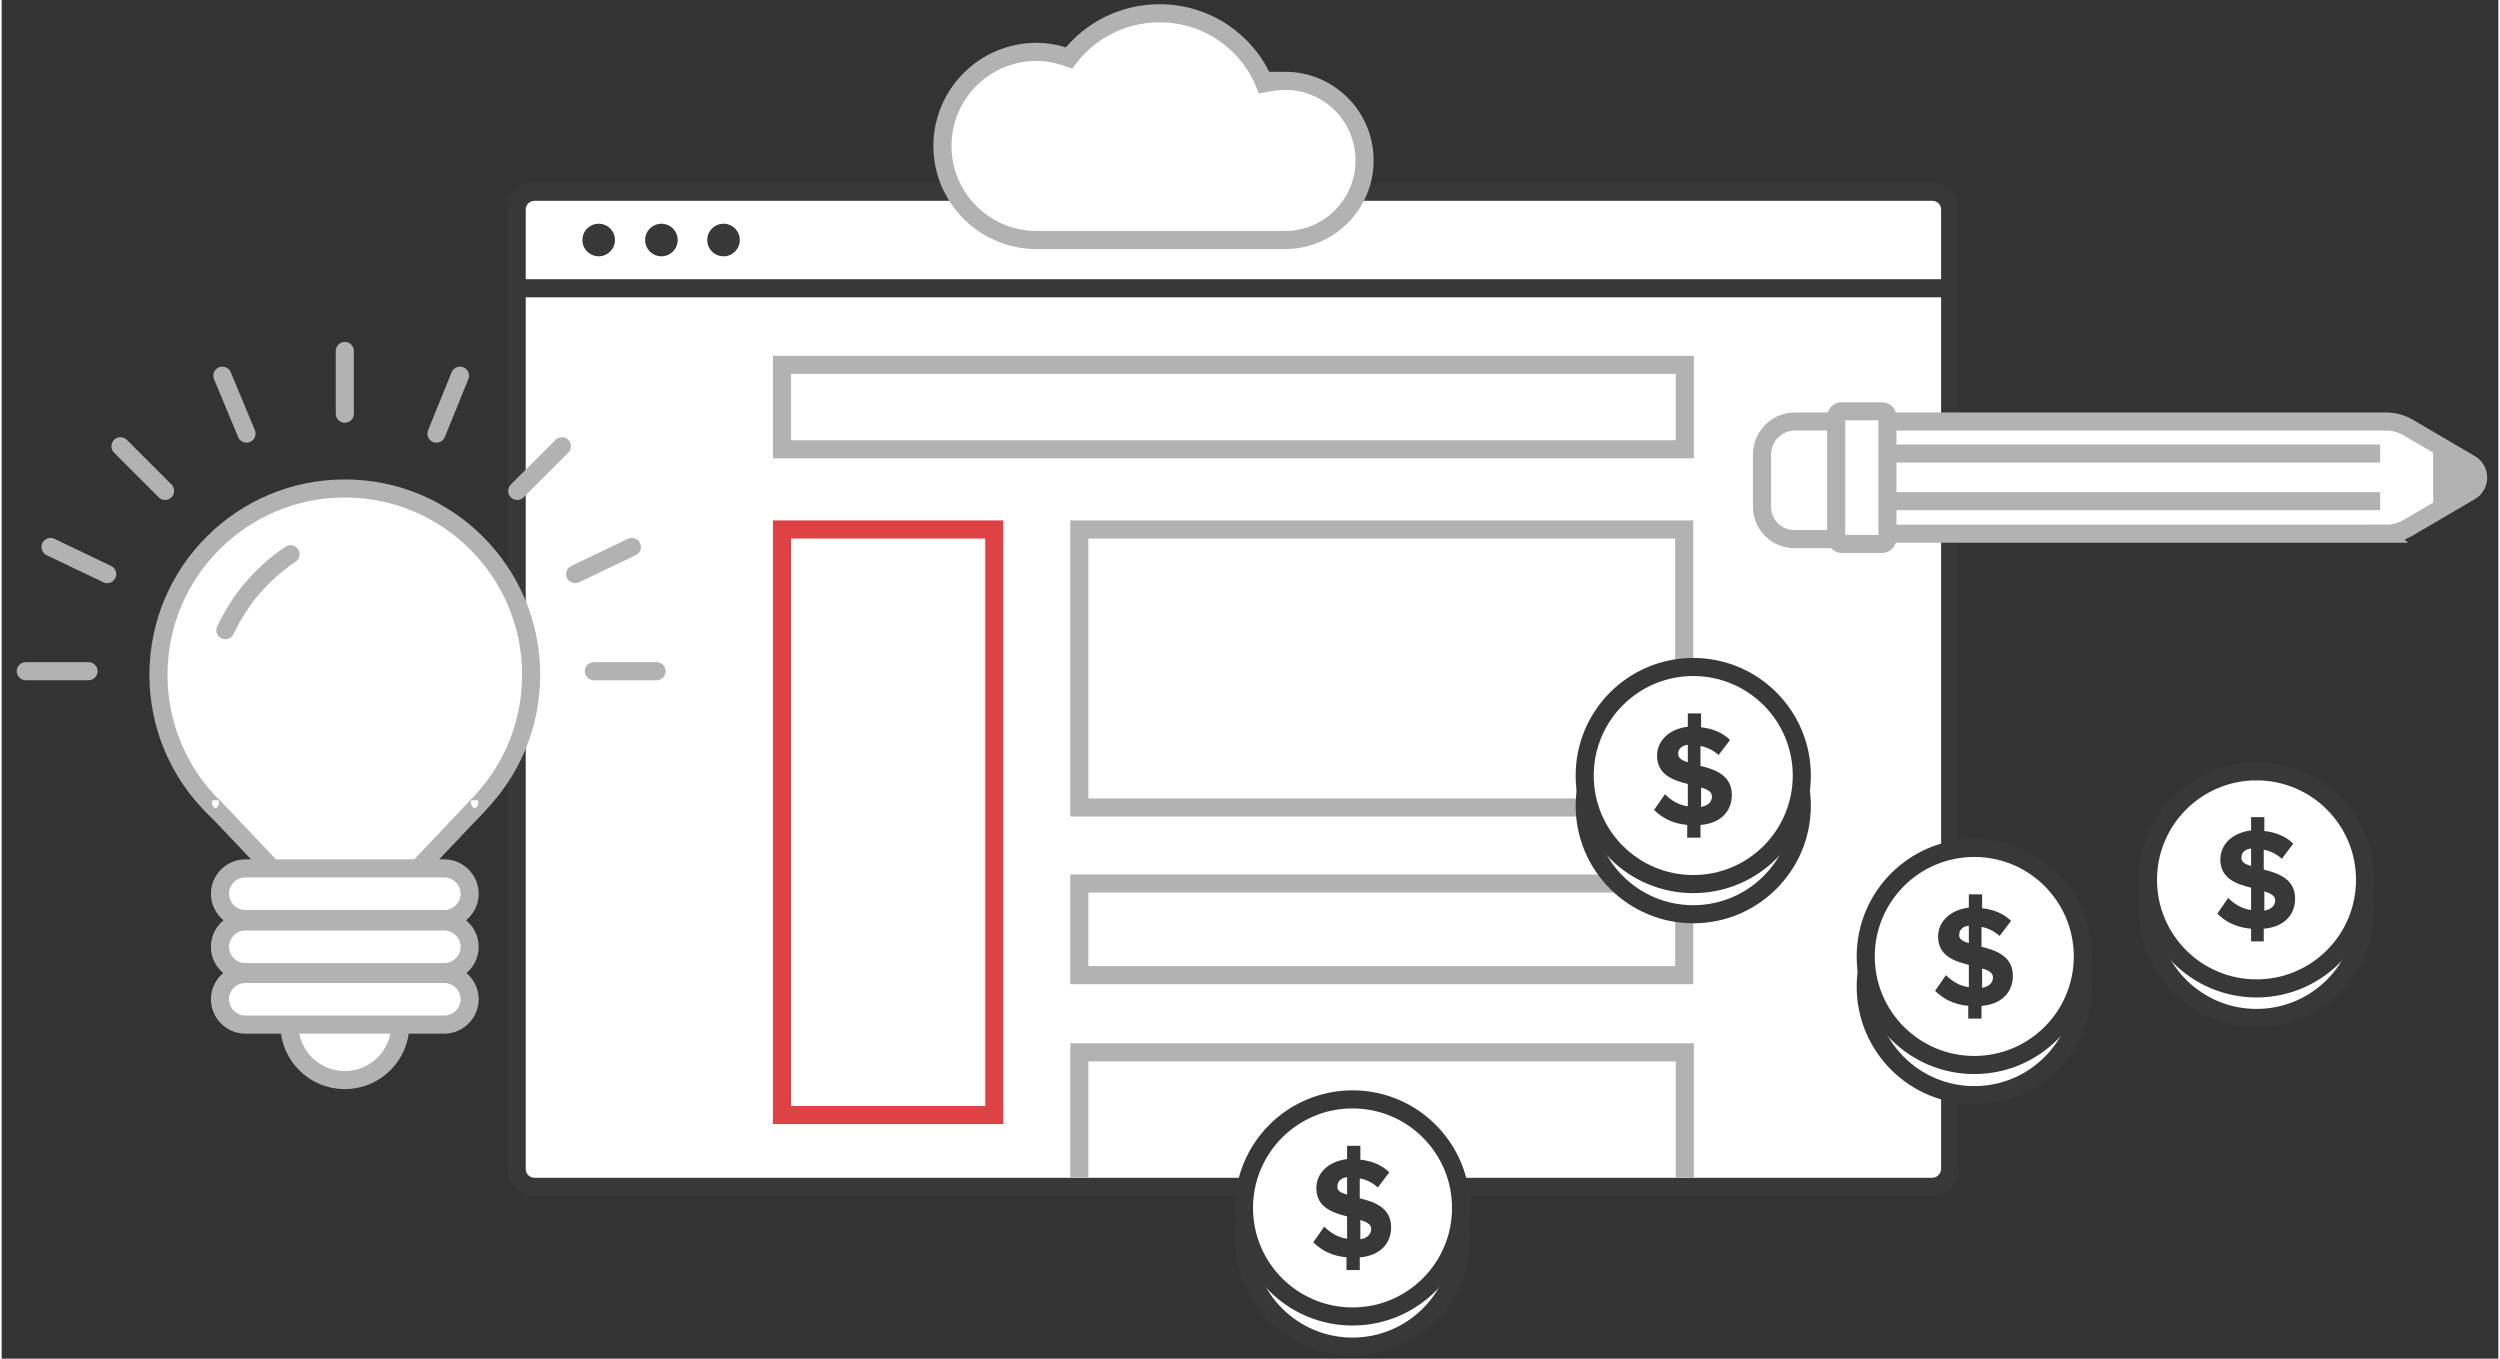 <svg xmlns="http://www.w3.org/2000/svg" width="414" height="225" viewBox="0 0 414 225.3"><rect x="0" y="0" width="414" height="225.3" fill="#333333" stroke="none"/><g><path fill="#fff" stroke="#383838" stroke-width="3" stroke-miterlimit="10" d="M320.1 196.8H88.4c-1.7 0-3-1.3-3-3v-159c0-1.7 1.3-3 3-3h231.7c1.7 0 3 1.3 3 3v159c0 1.7-1.4 3-3 3z"></path><path fill="none" stroke="#383838" stroke-width="3" stroke-miterlimit="10" d="M85.4 47.8h237.7"></path><circle cx="99" cy="39.8" r="2.7" fill="#383838"></circle><circle cx="109.4" cy="39.8" r="2.7" fill="#383838"></circle><circle cx="119.7" cy="39.8" r="2.7" fill="#383838"></circle><path fill="none" stroke="#B2B2B2" stroke-width="3" stroke-miterlimit="10" d="M129.4 60.5h149.7v14H129.4zM178.7 87.8H279v46.1H178.7zM178.7 146.5H279v15.2H178.7zM178.7 195.3v-20.8h100.4v20.8"></path><path fill="none" stroke="#DF4245" stroke-width="3" stroke-miterlimit="10" d="M129.4 87.8h35.2v97.1h-35.2z"></path><circle cx="327.1" cy="163.6" r="18" fill="#fff" stroke="#383838" stroke-width="3" stroke-miterlimit="10"></circle><circle cx="327.1" cy="158.6" r="18" fill="#fff" stroke="#383838" stroke-width="3" stroke-miterlimit="10"></circle><path fill="#383838" d="M326.2 166.8c-2.5-.2-4.3-1.2-5.6-2.5l1.8-2.6c.9.9 2.2 1.8 3.8 2V160c-2.4-.6-5.1-1.5-5.1-4.7 0-2.4 1.9-4.4 5.1-4.8v-2.2h2.2v2.3c1.9.2 3.6.9 4.8 2.1l-1.9 2.5c-.9-.8-1.9-1.3-3-1.5v3.3c2.5.6 5.2 1.6 5.2 4.8 0 2.6-1.7 4.7-5.2 5v2.1h-2.2v-2.1zm0-10.4v-2.9c-1 .1-1.6.7-1.6 1.5-.1.7.6 1.1 1.6 1.4zm2.2 4.2v3.2c1.2-.2 1.8-.9 1.8-1.7 0-.8-.7-1.2-1.8-1.5z"></path><circle cx="373.9" cy="150.8" r="18" fill="#fff" stroke="#383838" stroke-width="3" stroke-miterlimit="10"></circle><circle cx="373.9" cy="145.9" r="18" fill="#fff" stroke="#383838" stroke-width="3" stroke-miterlimit="10"></circle><path fill="#383838" d="M373 154c-2.5-.2-4.3-1.2-5.6-2.5l1.8-2.6c.9.9 2.2 1.8 3.8 2v-3.7c-2.4-.6-5.1-1.5-5.1-4.7 0-2.4 1.9-4.4 5.1-4.8v-2.2h2.2v2.3c1.9.2 3.6.9 4.8 2.1l-1.9 2.5c-.9-.8-1.9-1.3-3-1.5v3.3c2.5.6 5.2 1.6 5.2 4.8 0 2.6-1.7 4.7-5.2 5v2.1H373V154zm0-10.4v-2.9c-1 .1-1.6.7-1.6 1.5s.6 1.1 1.6 1.4zm2.2 4.2v3.2c1.2-.2 1.8-.9 1.8-1.7 0-.8-.7-1.1-1.8-1.5z"></path><circle cx="280.5" cy="133.6" r="18" fill="#fff" stroke="#383838" stroke-width="3" stroke-miterlimit="10"></circle><circle cx="280.5" cy="128.6" r="18" fill="#fff" stroke="#383838" stroke-width="3" stroke-miterlimit="10"></circle><path fill="#383838" d="M279.6 136.8c-2.5-.2-4.3-1.2-5.6-2.5l1.8-2.6c.9.9 2.2 1.8 3.8 2V130c-2.4-.6-5.1-1.5-5.1-4.7 0-2.4 1.9-4.4 5.1-4.8v-2.2h2.2v2.3c1.9.2 3.6.9 4.8 2.1l-1.9 2.5c-.9-.8-1.9-1.3-3-1.5v3.3c2.5.6 5.2 1.6 5.2 4.8 0 2.6-1.7 4.7-5.2 5v2.1h-2.2v-2.1zm0-10.4v-2.9c-1 .1-1.6.7-1.6 1.5 0 .7.6 1.1 1.6 1.4zm2.2 4.2v3.2c1.2-.2 1.8-.9 1.8-1.7 0-.8-.7-1.2-1.8-1.5z"></path><circle cx="224" cy="205.3" r="18" fill="#fff" stroke="#383838" stroke-width="3" stroke-miterlimit="10"></circle><circle cx="224" cy="200.3" r="18" fill="#fff" stroke="#383838" stroke-width="3" stroke-miterlimit="10"></circle><path fill="#383838" d="M223.1 208.5c-2.5-.2-4.3-1.2-5.6-2.5l1.8-2.6c.9.9 2.2 1.8 3.8 2v-3.7c-2.4-.6-5.1-1.5-5.1-4.7 0-2.4 1.9-4.4 5.1-4.8V190h2.2v2.3c1.9.2 3.6.9 4.8 2.1l-1.9 2.5c-.9-.8-1.9-1.3-3-1.5v3.3c2.5.6 5.2 1.6 5.2 4.8 0 2.6-1.7 4.7-5.2 5v2.1H223v-2.1zm0-10.4v-2.9c-1 .1-1.6.7-1.6 1.5-.1.8.6 1.1 1.6 1.4zm2.2 4.2v3.2c1.2-.2 1.8-.9 1.8-1.7 0-.8-.8-1.2-1.8-1.5z"></path><path fill="#fff" stroke="#B2B2B2" stroke-width="3" stroke-miterlimit="10" d="M395.4 88.5h-82.7V69.9h82.7c1.2 0 2.4.3 3.5.9l10.4 6.1c1.8 1 1.8 3.6 0 4.6l-10.4 6.1c-1.1.6-2.3.9-3.5.9zM305.1 90.2h6.7c.5 0 .9-.4.9-.9V69.1c0-.5-.4-.9-.9-.9h-6.7c-.5 0-.9.4-.9.9v20.3c.1.4.5.8.9.8zM297.3 69.9h6.9v19.5h-6.9c-3 0-5.4-2.4-5.4-5.4v-8.6c0-3.1 2.5-5.5 5.4-5.5z"></path><path fill="#B2B2B2" d="M403.2 73.4l6.1 3.5 1.3 2.9-7.4 5.5z"></path><path fill="none" stroke="#B2B2B2" stroke-width="3" stroke-miterlimit="10" d="M312.7 75.2h81.7M312.7 83.1h81.7"></path><g stroke="#B2B2B2" stroke-width="3" stroke-miterlimit="10"><g fill="#fff"><circle cx="56.9" cy="111.9" r="30.9"></circle><path d="M34.9 132.7c-.3 0-.5.4-.2.6l22 23.2c.1.1.4.1.5 0l22-23.2c.2-.2.1-.6-.2-.6"></path><path d="M37.1 104.5c1.1-2.3 2.4-4.4 3.9-6.3 2-2.4 4.3-4.6 6.9-6.3" stroke-linecap="round"></path><circle cx="56.9" cy="169.9" r="9.2"></circle><path d="M73.4 152.4h-33c-2.3 0-4.2-1.9-4.2-4.2 0-2.3 1.9-4.2 4.2-4.2h33c2.3 0 4.2 1.9 4.2 4.2 0 2.3-1.9 4.2-4.2 4.2zM73.4 161.2h-33c-2.3 0-4.2-1.9-4.2-4.2 0-2.3 1.9-4.2 4.2-4.2h33c2.3 0 4.2 1.9 4.2 4.2 0 2.3-1.9 4.2-4.2 4.2zM73.4 169.9h-33c-2.3 0-4.2-1.9-4.2-4.2 0-2.3 1.9-4.2 4.2-4.2h33c2.3 0 4.2 1.9 4.2 4.2 0 2.3-1.9 4.2-4.2 4.2z"></path></g><g fill="none" stroke-linecap="round"><path d="M56.9 68.6V58.2M14.4 111.3H4M17.5 95.2l-9.4-4.5M27.1 81.4L19.7 74M40.6 71.9l-4-9.6M98.2 111.3h10.4M95.1 95.2l9.4-4.5M85.5 81.4l7.4-7.4M72.1 71.9l3.9-9.6"></path></g></g><path fill="#fff" stroke="#B2B2B2" stroke-width="3" stroke-miterlimit="10" d="M212.8 13.4c-1.2 0-2.3.2-3.4.4C206.6 7 199.9 2.2 192 2.2c-6.1 0-11.6 2.9-15 7.4-1.7-.6-3.5-1-5.4-1-8.6 0-15.6 7-15.6 15.6s7 15.6 15.6 15.6h41.2c7.3 0 13.2-5.9 13.2-13.2 0-7.3-5.9-13.2-13.2-13.2z"></path></g></svg>